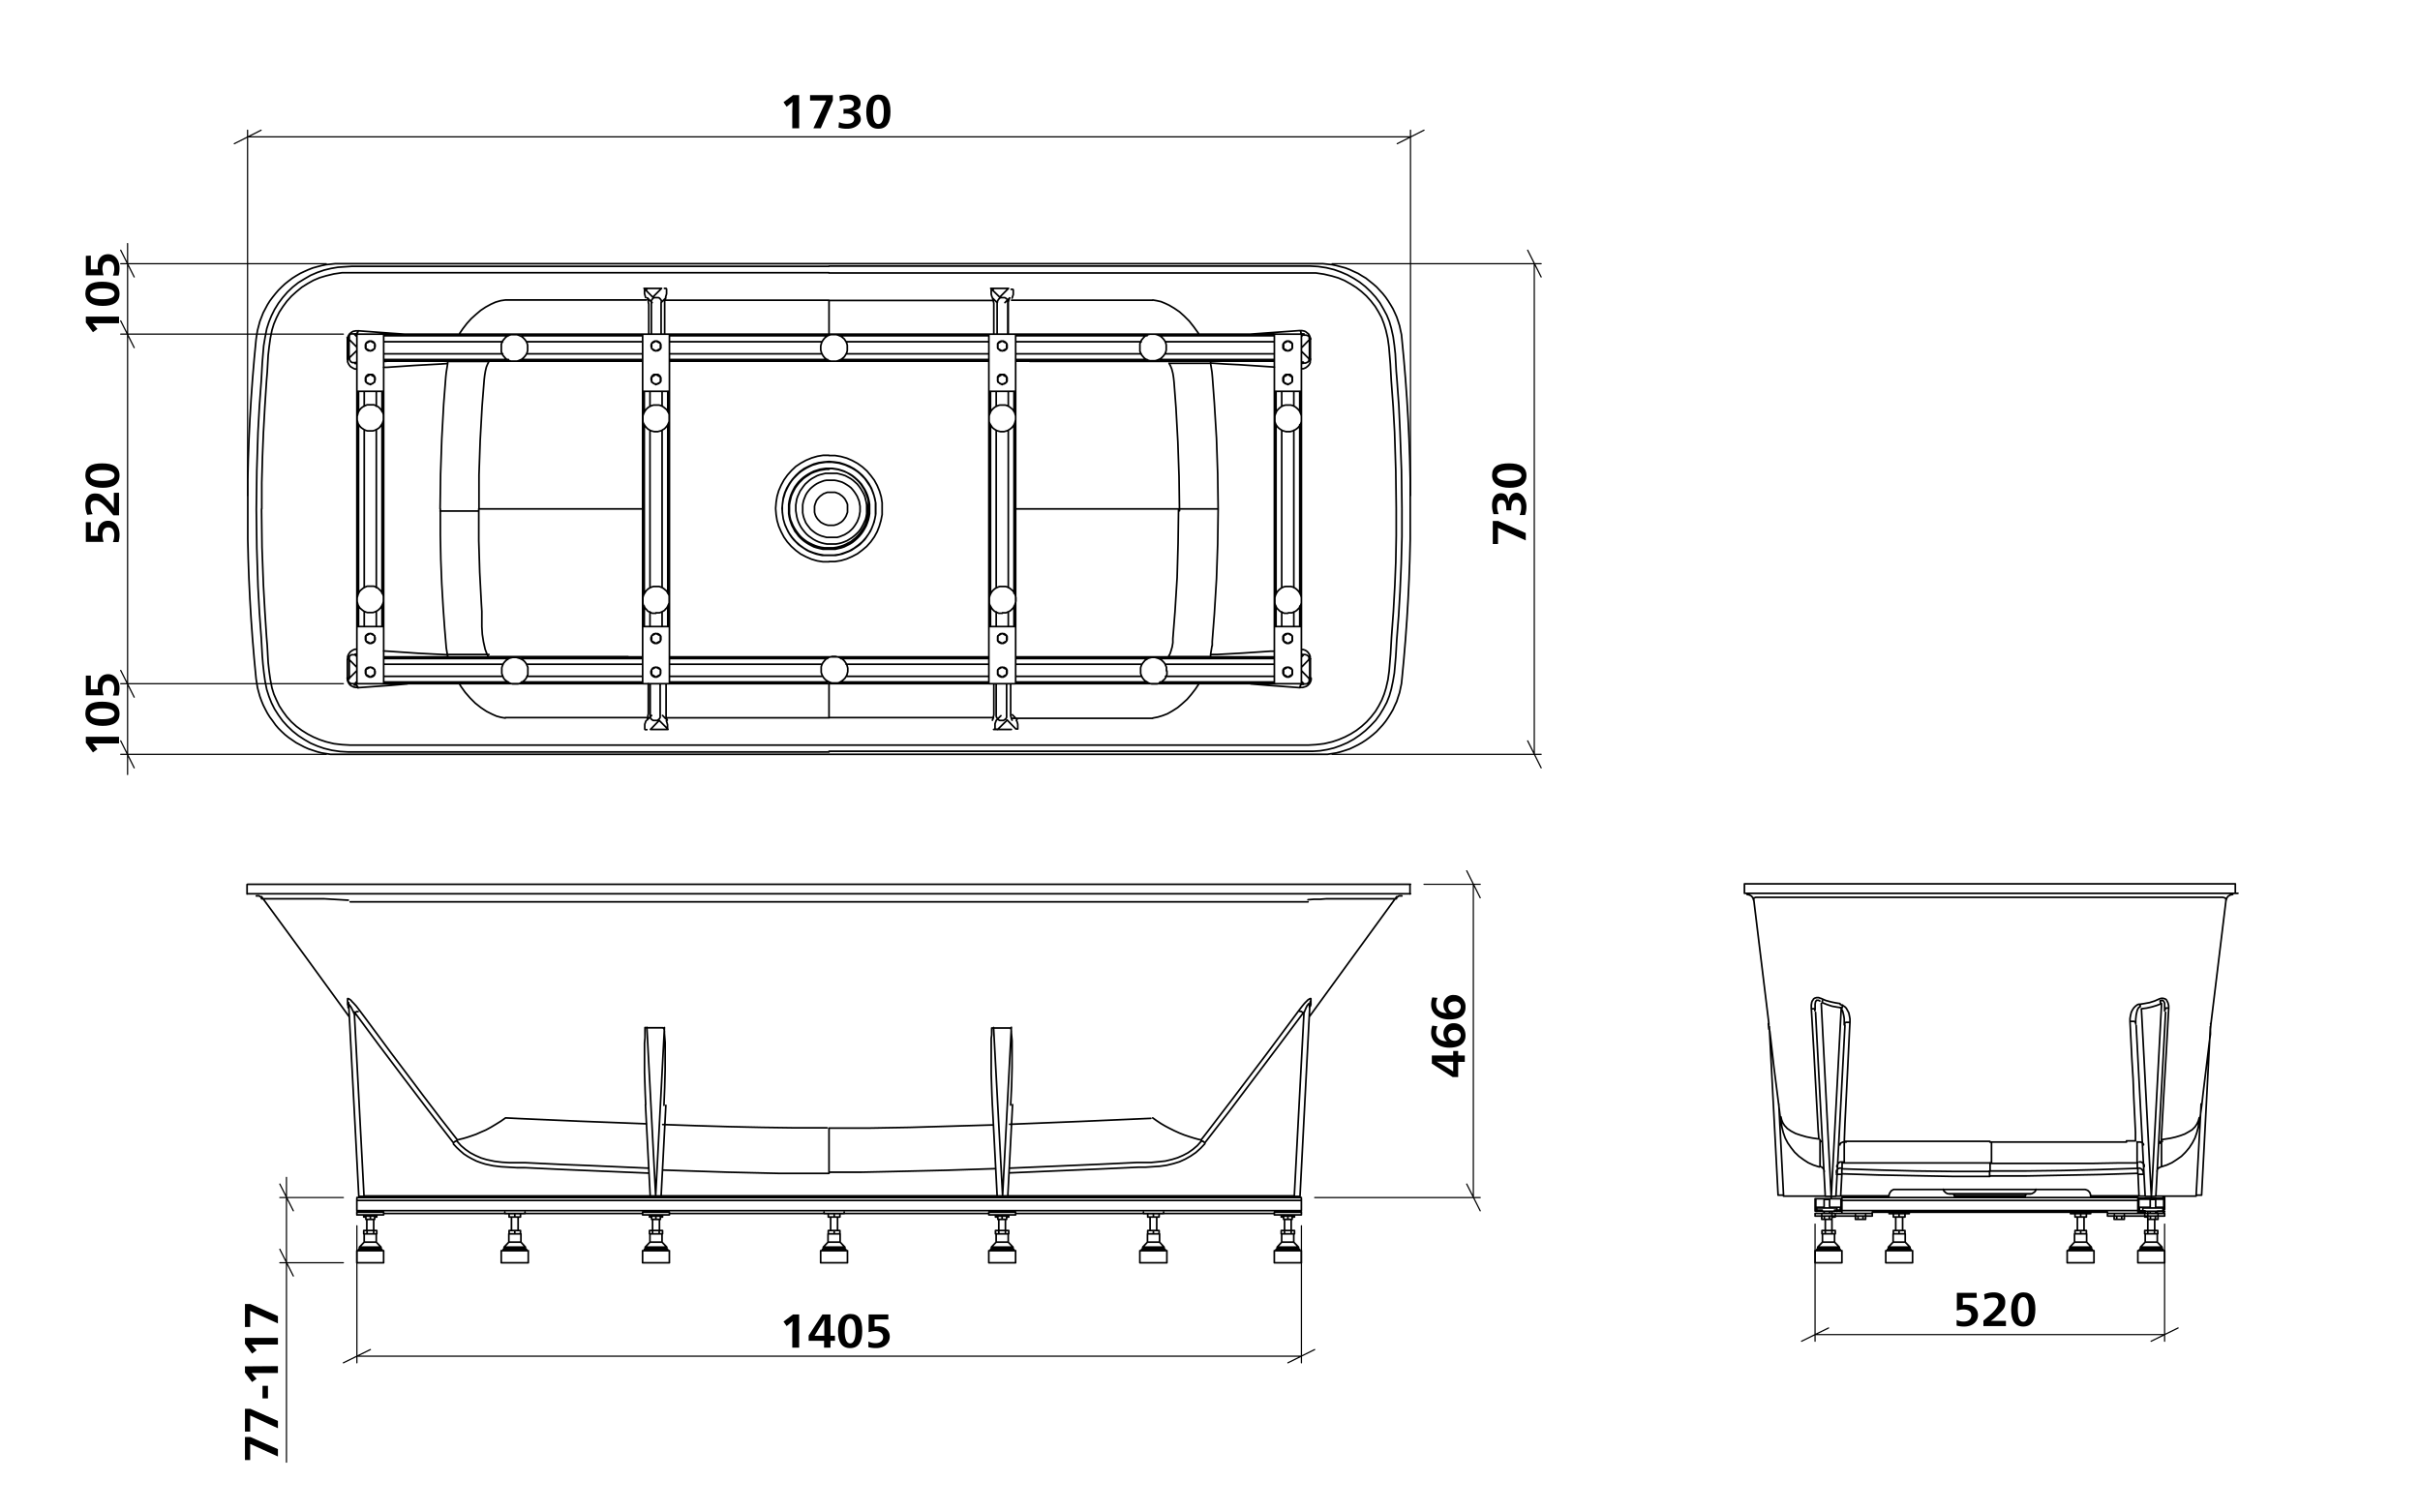 <svg viewBox="0 0 1020.5 637.8" xmlns="http://www.w3.org/2000/svg"><path d="m631.8 219.7 11.6 5.1v3.1l-11.7-5.3v6.8h-2.2v-9.7z"/><path d="m637.3 215.2h-2.1v-.6c0-2.4-.6-3.7-2-3.7s-1.9 1-1.9 2.6a8.8 8.8 0 0 0 .7 3.3h-2.2a11.6 11.6 0 0 1 -.6-3.8c0-3.1 1.4-5 3.7-5s2.9 1.3 3.2 3.3h.1c.2-2.1 1.5-3.5 3.4-3.5s4.1 2.4 4.1 5.8a11.3 11.3 0 0 1 -.6 3.6h-2.3a8.6 8.6 0 0 0 .7-3.4c0-1.7-.6-3-2.1-3s-2.1 1.3-2.1 3.7z"/><path d="m636.4 195.4c4.5 0 7.3 1.5 7.3 5.1s-2.7 5.2-7.1 5.2-7.4-1.7-7.4-5.3 2.4-5 7.2-5zm-.1 7.4c3.5 0 5.3-.8 5.3-2.3s-1.8-2.3-5.1-2.3-5.2.9-5.2 2.3 1.7 2.3 5 2.3z"/><path d="m50.2 133.5v2.8h-11.2a14.7 14.7 0 0 1 1.5 1.7l.6.7-1.9 1.4-3-4.1v-2.5z"/><path d="m43.1 118.8c4.6 0 7.3 1.5 7.3 5.1s-2.7 5.1-7.1 5.1-7.3-1.7-7.3-5.2 2.4-5 7.1-5zm0 7.4c3.5 0 5.2-.8 5.2-2.3s-1.7-2.3-5.1-2.3-5.2.8-5.2 2.3 1.7 2.3 5.1 2.3z"/><path d="m38.3 107.8v5.8h3.1a4.4 4.4 0 0 1 -.2-1.6c0-2.9 1.7-4.8 4.4-4.8s4.8 2.2 4.8 5.8a12.2 12.2 0 0 1 -.4 3.2h-2.4a7.2 7.2 0 0 0 .6-2.9c0-1.9-.8-3.2-2.5-3.2s-2.5 1.2-2.5 3.3a8.6 8.6 0 0 0 .5 2.7h-7.5v-8.2z"/><path d="m38.3 220.2v5.8h3.1a4.1 4.1 0 0 1 -.2-1.5c0-2.9 1.7-4.9 4.4-4.9s4.8 2.2 4.8 5.8a12.2 12.2 0 0 1 -.4 3.2h-2.4a8 8 0 0 0 .6-3c0-1.9-.8-3.2-2.5-3.2s-2.5 1.2-2.5 3.3a9.7 9.7 0 0 0 .5 2.8h-7.5v-8.3z"/><path d="m36.8 217.1a11.2 11.2 0 0 1 -.8-4.2c0-2.6 1.3-4.8 4-4.8s3.3.8 5.8 3.4a25.3 25.3 0 0 1 2.2 2.8v-6.5h2.2v9.5h-2.4c-3.6-4.4-5.5-6.2-7.5-6.2s-2.1 1.1-2.1 2.5a6.8 6.8 0 0 0 .9 3.2z"/><path d="m43.1 195.4c4.6 0 7.3 1.5 7.3 5.1s-2.7 5.2-7.1 5.2-7.3-1.7-7.3-5.3 2.4-5 7.1-5zm0 7.4c3.5 0 5.2-.8 5.2-2.3s-1.7-2.3-5.1-2.3-5.2.9-5.2 2.3 1.7 2.3 5.1 2.3z"/><path d="m50.2 310.7v2.8h-11.2a9.2 9.2 0 0 1 1.5 1.7l.6.7-1.9 1.4-3-4.1v-2.5z"/><path d="m43.1 295.9c4.6 0 7.3 1.5 7.3 5.1s-2.7 5.1-7.1 5.1-7.3-1.6-7.3-5.2 2.4-5 7.1-5zm0 7.4c3.5 0 5.2-.8 5.2-2.3s-1.7-2.3-5.1-2.3-5.2.8-5.2 2.3 1.7 2.3 5.1 2.3z"/><path d="m38.3 284.9v5.8h3.1a3.9 3.9 0 0 1 -.2-1.5c0-2.9 1.7-4.9 4.4-4.9s4.8 2.3 4.8 5.8a12.2 12.2 0 0 1 -.4 3.2h-2.4a8 8 0 0 0 .6-3c0-1.9-.8-3.2-2.5-3.2s-2.5 1.2-2.5 3.3a9.2 9.2 0 0 0 .5 2.8h-7.5v-8.3z"/><path d="m337 54.1h-2.9v-7.3c0-1.2.1-3.1.1-3.8l-1.7 1.4-.8.6-1.3-1.9 4-3h2.6z"/><path d="m351.2 42.4-5.1 11.7h-3.1l5.4-11.7h-6.8v-2.3h9.6z"/><path d="m355.7 48v-2.1h.7c2.4 0 3.7-.6 3.7-2s-1.1-1.9-2.7-1.9a7.1 7.1 0 0 0 -3.2.7l-.2-2.2a12.6 12.6 0 0 1 3.8-.6c3.2 0 5.1 1.4 5.1 3.6s-1.4 3-3.4 3.3c2.1.3 3.5 1.6 3.5 3.5s-2.3 4-5.7 4a11.8 11.8 0 0 1 -3.7-.5l.2-2.3a8.5 8.5 0 0 0 3.3.7c1.8 0 3.1-.6 3.1-2.1s-1.4-2.2-3.8-2.2z"/><path d="m375.5 47.1c0 4.5-1.5 7.2-5.1 7.2s-5.1-2.7-5.1-7.1 1.7-7.3 5.2-7.3 5 2.4 5 7.2zm-7.4-.1c0 3.5.8 5.3 2.3 5.3s2.3-1.8 2.3-5.2-.8-5.1-2.3-5.1-2.3 1.7-2.3 5z"/><path d="m612.8 445.1v-1.9h2.1v1.9h2.8v2.7h-2.8v6.4h-2.3l-8.8-5.7v-3.4zm-2.4 2.6h-4.6l3.5 1.9 3.5 2.2v-4.1z"/><path d="m606.2 432.8a5.7 5.7 0 0 0 -.6 2.5c0 2.4 1.7 3.8 4.6 3.8a4.2 4.2 0 0 1 -1.5-3.2 4.2 4.2 0 0 1 4.5-4.4c2.7 0 4.8 2 4.8 5.2s-2.4 5.1-6.8 5.1-7.7-2.4-7.7-6.3a9 9 0 0 1 .5-3zm7.1 6.1a2.5 2.5 0 0 0 2.7-2.3c0-1.6-1.2-2.3-2.6-2.3s-2.7.6-2.7 2.1a2.6 2.6 0 0 0 2.6 2.5z"/><path d="m606.2 420.8a6.2 6.2 0 0 0 -.6 2.6c0 2.4 1.7 3.8 4.6 3.8a4.3 4.3 0 0 1 -1.5-3.3 4.1 4.1 0 0 1 4.5-4.3 4.8 4.8 0 0 1 4.8 5.1c0 3.5-2.4 5.2-6.8 5.2s-7.7-2.4-7.7-6.3a9 9 0 0 1 .5-3zm7.1 6.2a2.5 2.5 0 0 0 2.7-2.4 2.3 2.3 0 0 0 -2.6-2.3c-1.5 0-2.7.6-2.7 2.2a2.6 2.6 0 0 0 2.6 2.5z"/><path d="m337 568.3h-2.9v-7.3c0-1.2.1-3.1.1-3.8l-1.7 1.4-.8.6-1.3-1.9 4-3h2.6z"/><path d="m350.2 563.3h1.9v2.1h-1.9v2.9h-2.7v-2.9h-6.5v-2.2l5.8-8.9h3.4zm-2.6-2.4v-4.5a34 34 0 0 1 -2 3.4l-2.1 3.5h4.1z"/><path d="m363.6 561.3c0 4.5-1.5 7.2-5.1 7.2s-5.1-2.7-5.1-7.1 1.6-7.3 5.2-7.3 5 2.4 5 7.2zm-7.4-.1c0 3.5.8 5.3 2.3 5.3s2.3-1.8 2.3-5.2-.8-5.2-2.3-5.2-2.3 1.7-2.3 5.1z"/><path d="m374.6 556.4h-5.8v3.1l1.5-.2c2.9 0 4.9 1.7 4.9 4.4s-2.2 4.8-5.8 4.8a12.2 12.2 0 0 1 -3.2-.4v-2.4a6.6 6.6 0 0 0 3 .7c1.9 0 3.2-.9 3.2-2.5s-1.2-2.6-3.3-2.6a9.7 9.7 0 0 0 -2.8.5v-7.5h8.3z"/><path d="m105.6 606 11.6 5.1v3.1l-11.7-5.3v6.8h-2.2v-9.7z"/><path d="m105.6 594.1 11.6 5.1v3.1l-11.7-5.4v6.8h-2.2v-9.6z"/><path d="m110.7 589.7v-5.3h2.3v5.3z"/><path d="m117.2 576.1v2.9h-11.1l1.5 1.7.6.7-1.9 1.4-3-4v-2.6z"/><path d="m117.2 564.2v2.8h-11.1l1.5 1.7.6.7-1.9 1.4-3-4.1v-2.5z"/><path d="m105.6 549.9 11.6 5.1v3.1l-11.7-5.3v6.8h-2.2v-9.7z"/><path d="m833.6 547.3h-5.9v3.1a3.6 3.6 0 0 1 1.5-.2c2.9 0 4.9 1.7 4.9 4.4s-2.3 4.8-5.8 4.8a11.7 11.7 0 0 1 -3.2-.4v-2.4a6.3 6.3 0 0 0 3 .7c1.9 0 3.2-.9 3.2-2.6s-1.2-2.5-3.4-2.5a8.6 8.6 0 0 0 -2.7.5v-7.5h8.3z"/><path d="m836.7 545.8a10.5 10.5 0 0 1 4.2-.8c2.5 0 4.7 1.3 4.7 4s-.8 3.3-3.4 5.8a18.7 18.7 0 0 1 -2.7 2.2h6.4v2.2h-9.5v-2.3c4.5-3.7 6.3-5.6 6.3-7.6s-1.1-2.1-2.5-2.1a6.8 6.8 0 0 0 -3.2.9z"/><path d="m858.3 552.1c0 4.6-1.5 7.3-5.1 7.3s-5.1-2.7-5.1-7.1 1.7-7.3 5.2-7.3 5 2.4 5 7.1zm-7.4 0c0 3.5.8 5.3 2.3 5.3s2.3-1.8 2.3-5.2-.8-5.2-2.3-5.2-2.3 1.7-2.3 5.1z"/><g fill="none" stroke="#000" stroke-linecap="round" stroke-linejoin="round"><path d="m589.2 60.6 11.3-5.7m-490.4 0-11.3 5.7m5.6-2.9h490.4m0 151.3v-154.1m-490.4 154.1v-154.1" stroke-width=".51"/><path d="m771.1 560-11.4 5.6m147.4 0 11.4-5.6m-5.7 2.8h-147.4m0-46.6v49.4m147.4-49.4v49.4m-756.6 3.5-11.4 5.6m398.3 0 11.3-5.6m-5.6 2.8h-398.3m0-55v57.8m398.3-57.8v57.8" stroke-width=".51"/><path d="m123.7 538.1-5.7-11.3m0-27.5 5.7 11.3m-2.9 21.9v84.1m0-111.6v27.5m0-27.5v-8.5m24 36h-26.8m26.8-27.5h-26.8m500.5-5.7 5.7 11.3m0-132-5.7-11.4m2.8 5.7v132.1m-66.9 0h69.8m-23.7-132.1h23.7m-567.6-49.1-5.7-11.4m0-29.7 5.7 11.3m-2.8 24.1v8.5m0-38.3v29.8m0-29.8v-8.5m83.8 38.3h-86.7m93.9-29.8h-93.9m0-5.6 5.7 11.3m0-147.4-5.7-11.3m2.9 5.6v147.4m91 0h-93.9m93.9-147.4h-93.9m5.7 5.7-5.7-11.3m0-29.8 5.7 11.3m-2.8 24.1v8.5m0-38.2v29.7m0-29.7v-8.5m91 38.2h-93.9m86.7-29.7h-86.7m593.3 201.2 5.7 11.4m0-207-5.7-11.3m2.8 5.7v206.9m-85.3 0h88.2m-88.2-206.9h88.2" stroke-width=".51"/><path d="m548.8 275.8h.1l.3.2h.4m-399.1-.3h-.1l-.3.2h-.4m0-122.9h.8m399.1-.3h-.8m-402.2 125.1v-.9l.2-.6.2-.4.4-.6.4-.5.9-.6.9-.4h.8m11.3.7 3.1.2 5.9.4 5.9.4 6 .3 6.1.3m-16.9 12.3-6.9.6-13.9 1m37.7-136.7-2.8.2-10.9.6-5.9.4-5.9.4h-1.5m-11.3.7h-.8l-.8-.4-.5-.3-.5-.3-.4-.5-.4-.6-.4-.9v-1m4.5-12.1 2.7.2 10.8.8 7.3.5m376.3 149-2.7-.2-10.8-.8-7.3-.6m-16.9-12.4h2.7l10.9-.6 6-.4 5.9-.4h1.4m11.4-.7h.7l.9.3.5.3.5.4.4.5.4.6.3.8v1.1m-25.1-137 6.9-.5 13.9-1m4.5 12.1-.2.9v.5l-.2.5-.4.6-.5.5-.8.6-1 .4h-.7m-11.4-.7-3-.2-5.9-.4-6-.4-6-.3-6-.4m-321.8-.9v.9m321.7 122.9v1m0-124.7v.9m-82.2 61.4h69.1m-226.4 0h-69.1m147.7-73.7v-14.2m143.4 25.7h-58.7m-169.4-.1h-58.7m228.1 124.7h58.7m-286.8-.1h58.7m84.7 11.3v14.3m-160.8-26.5v1m297.3-150.5 1.7.3 1.8.4 1.7.7 1.7.8 2.2 1.3 2.2 1.5 2 1.8 2.1 2.1 1.9 2.4 1.8 2.5.4.6m0 147.4-.3.5-1.2 1.8-1.7 2.2-1.8 2.1-2 1.8-2 1.7-2.2 1.4-2.1 1.2-2.1.8-2 .6-2.1.4m-292.4-161.9.2-.4 1.3-1.9 1.7-2.2 1.8-2 2-1.8 2-1.7 2.1-1.4 2.2-1.2 2-.9 2.1-.6 2-.3m0 176.3-1.8-.3-1.9-.5-1.8-.8-2.4-1.2-2.4-1.6-2.4-1.9-2.1-2.1-2.1-2.4-1.8-2.5-.7-1.2m355.1-135.1h.8m-13.2-.9h1m12.5-11.5h-1.5m-397.9 5.6-3.6-3.6m.1 8.4 3.5-3.4m398.3 135 3.5 3.6m-.1-8.5-3.4 3.5m.8-128.2-.8-.8m0-10.5 1.1-1.1m-399.1.1h-1.4m0 0 1.1 1.1m0 10.5-.8.8m12.1-.9h1.1m-13.2.9h.8m0 122.9h-.8m13.2.9h-1.1m387-129 3.4 3.4m.1-8.4-3.5 3.6m0 130.4.8-.8m-12.2.8h-1m13.2-.9h-.8m-.4 12.2h1.5m0 0-1.1-1.1m-399.1-11.2.8.8m0 4.5-3.5-3.5m-.1 8.5 3.6-3.6m-1.1 5.6h1.4m-.3-1-1.1 1.1m339.7-136.9h48.3m-109.1 0h55.4m-129.2 0h62.5m-134.7 0h66.7m-129.1 0h51.1m-109.2 0h52.6m0-10h-52.6m109.2 0h-51.1m129.1 0h-66.7m134.7 0h-62.5m129.2 0h-55.4m109.1 0h-48.3m0 146h48.3m-109.1 0h55.4m-129.2 0h62.5m-134.7 0h66.7m-129.1 0h51.1m-109.2 0h52.6m0-9.9h-52.6m109.2 0h-51.1m129.1 0h-66.7m134.7 0h-62.5m129.2 0h-55.4m109.1 0h-48.3m-71.4-22.1v8.6m0-85.1v71.1m0-85.2v8.6m9.9 0v-8.6m0 85.2v-71.1m0 85.1v-8.6m110.5 0v8.6m0-85.1v71.1m0-85.2v8.6m10 0v-8.6m0 85.2v-71.1m0 85.1v-8.6m-396.9 0v8.6m0-85.1v71.1m0-85.2v8.6m9.9 0v-8.6m0 85.2v-71.1m0 85.1v-8.6m110.6 0v8.6m0-85.1v71.1m0-85.2v8.6m9.9 0v-8.6m0 85.2v-71.1m0 85.1v-8.6m-138.3-144.4h412.7m-412.7 0h-2l-1.9.2-1.9.2-1.9.4-1.9.5-1.8.5-1.8.7-1.8.8-1.7.8-1.7 1-1.6 1-1.6 1.2-1.5 1.2-1.4 1.3-1.4 1.4-1.2 1.4-1.2 1.5-1.2 1.6-1 1.6-.9 1.7-.9 1.7-.7 1.8-.7 1.8-.5 1.9-.5 1.9-.3 1.8-.3 2m0 143.1-.8-8.4-.7-8.4-.6-8.4-.5-8.4-.4-8.4-.3-8.5-.2-8.4v-25.3l.2-8.4.3-8.5.4-8.4.5-8.4.6-8.4.7-8.4.8-8.4m35.3 175h-3.9l-1.9-.3-1.9-.3-1.9-.5-1.8-.6-1.8-.6-1.8-.8-1.7-.9-1.7-.9-1.6-1.1-1.6-1.1-1.5-1.2-1.4-1.3-1.4-1.4-1.2-1.4-1.2-1.7-1.2-1.6-1-1.6-.9-1.7-.9-1.8-.7-1.7-.7-1.9-.5-1.8-.5-1.9-.3-1.9-.3-1.9m35.3 31.9h412.7m0 0h3.8l1.9-.3 1.9-.3 1.9-.5 1.9-.6 1.8-.6 1.7-.8 1.8-.9 1.6-.9 1.7-1.1 1.5-1.1 1.5-1.2 1.5-1.3 1.3-1.4 1.3-1.4 1.2-1.5 1.1-1.6 1-1.6 1-1.7.8-1.8.8-1.7.6-1.9.6-1.8.4-1.9.4-1.9.2-1.9m0 0 .8-8.4.7-8.4.6-8.4.5-8.4.4-8.4.3-8.5.2-8.4v-25.5l-.2-8.4-.3-8.5-.4-8.4-.5-8.4-.6-8.4-.7-8.4-.8-8.4m-35.2-31.9h1.9l1.9.2 1.9.2 1.9.4 1.9.5 1.9.5 1.8.7 1.7.8 1.8.8 1.6 1 1.7 1 1.5 1.2 1.5 1.2 1.5 1.3 1.3 1.4 1.3 1.4 1.2 1.5 1.1 1.6 1 1.6 1 1.7.8 1.7.8 1.8.6 1.8.6 1.9.4 1.9.4 1.8.2 2m0 71.5v11.6l-.3 11.6-.5 11.6-.6 10.3-.8 10.3-.2 3.5-.2 3.4-.3 3.5-.3 3.4-.6 3.5-.7 3.3-.8 2.8-1.1 2.8-1.4 2.6-1.5 2.5-1.8 2.5-2.1 2.2-2.2 2.1-2.4 1.9-2.5 1.7-2.7 1.5-2.8 1.2-2.8 1-2.9.7-3 .5-2.9.2h-204.2m-241.5-102.2.2-16.2.5-16.2.6-10.9.8-10.9.2-3.6.2-3.7.3-3.7.3-3.6.6-3.6.7-3.6.9-2.8 1.1-2.7 1.3-2.6 1.6-2.6 1.8-2.4 2-2.3 2.2-2.1 2.4-1.9 2.6-1.6 2.6-1.5 2.8-1.2 2.9-1 2.9-.7 2.9-.5 3-.2 3-.2h201.1m0 204.8h-202.8l-3.4-.2-3.4-.5-3.3-.8-2.9-1-2.8-1.2-2.6-1.5-2.6-1.7-2.4-1.9-2.2-2.1-2-2.2-1.8-2.5-1.6-2.5-1.3-2.6-1.1-2.8-.9-2.8-.7-3.5-.5-3.6-.4-3.6-.3-3.7-.2-3.6-.2-3.6-.8-11-.6-10.9-.5-16.2-.2-16.3m241.5-102.6h202.9l3.4.2 3.4.5 3.3.8 2.8 1 2.8 1.2 2.7 1.5 2.5 1.6 2.4 1.9 2.2 2.1 2.1 2.3 1.8 2.4 1.5 2.6 1.4 2.6 1.1 2.7.8 2.8.8 3.6.5 3.6.4 3.6.2 3.6.2 3.7.3 3.6.8 11 .5 10.9.6 16.2.2 16.2m-444.8 71.5h.5m405.4-143h.5m-405.9-.5h-.5m406.4 143.5h-.5m-405.7-8.6h.4m405.2-126h.5m-405.7 0h-.4m406.1 126.5h-.5m-4 12v-.3l.2-.3v-.2l.2-.2.3-.2h.8m-400.3-147.8h.8l.2-.2.2-.2.2-.2.2-.3v-.3m0 150.5v-.3l-.2-.3-.2-.2-.2-.2-.2-.2h-.8m400.5-148.1h-.8l-.3-.2-.2-.2v-.4l-.2-.3v-.3m-438.1 75.2.2 16.2.6 16.2.6 10.7.7 10.8.3 3.6.2 3.7.2 3.6.4 3.6.5 3.5.7 3.6.8 2.6 1.1 2.5 1.2 2.5 1.5 2.3 1.7 2.3 1.9 2.1 2.1 1.9 2.3 1.7 2.4 1.5 2.5 1.3 2.6 1.1 2.7.9 3.3.8 3.4.4 3.5.2m0 0h201.9m-198.5-24.3h-1l-1-.2-.5-.3-.5-.2-.5-.4-.4-.5-.4-.7-.3-.8v-.8m0 0v-6.3m0 0v-1.8m0-126.3v-1.8m0 0v-6.3m0 0v-.8l.3-.9.4-.7.3-.4.4-.3.5-.4.6-.3 1.1-.2h1m198.5-24.5h-201.9m0 0h-3.5l-3.4.5-3.3.8-2.7.8-2.6 1.1-2.5 1.4-2.4 1.5-2.3 1.9-2.1 1.9-1.9 2.1-1.7 2.3-1.5 2.3-1.2 2.4-1.1 2.6-.8 2.6-.7 3.5-.5 3.6-.4 3.5-.2 3.6-.2 3.6-.3 3.6-.7 10.9-.6 10.8-.4 10-.3 11.2v11.1m442.5 71.3v.8l-.3.9-.4.7-.4.4-.3.3-.6.4-.6.2-1 .3h-1m-198.7 24.3h202m0 0 3.4-.2 3.4-.4 3.4-.8 2.7-.9 2.6-1.1 2.5-1.3 2.4-1.5 2.2-1.7 2.1-1.9 1.9-2.1 1.8-2.3 1.4-2.3 1.3-2.5 1-2.5.8-2.6.8-3.5.5-3.6.3-3.6.3-3.6.2-3.6.2-3.5.8-10.9.6-10.8.4-10 .2-11.2v-11.2m-36.2 63.2v1.8m0 0v6.3m-4.6-146.5h1l1 .2.5.2.4.3.5.4.5.4.4.8.3.8v.8m0 0v6.3m0 0v1.8m36.2 63.1-.2-16.1-.5-16.2-.6-10.8-.8-10.8-.2-3.6-.2-3.6-.3-3.6-.3-3.6-.5-3.6-.8-3.5-.8-2.6-1-2.6-1.3-2.4-1.4-2.3-1.8-2.3-1.9-2.1-2.1-1.9-2.2-1.7-2.4-1.5-2.5-1.4-2.6-1.1-2.7-.8-3.4-.8-3.4-.5h-3.4m0 0h-202m161.6 157.2-.6 3.7m3.2-61.4-.2 14.8-.5 14.7-.9 14.8-.9 11.6v1.8m-323-115.3.6-3.8m-3.2 61.4.2-14.7.5-14.8.8-14.7.9-11.6.2-1.8m322.3-3.8.6 3.8m-13.7 57.6h16.3m-2.6-57.6.2 2.2.8 10.8.9 14.8.5 14.9.2 14.9m-307.5-62.2h-17.4m304.2 124.5h17.5m-321.7 0-.6-3.7m13.7-57.7h-16.3m2.6 57.7-.7-8.4-.6-8.4-.6-10.2-.4-10.2-.2-10.2v-11.2m324.9-61.4h-17.6m4.4 62.2-.2-14.5-.5-14.6-.8-14.5-.8-10.6-.2-1.9-.3-1.9-.5-1.9-.5-1.2-.6-1.1m-291.1 61.4v13.4l.4 13.3.7 13.3.2 3.2v6.5l.2 3.2.5 3.2.7 3.1.6 1.6.7 1.5m286.8 0 .7-1.2.4-1.2.5-1.7.3-1.8v-1.7l.9-11.4.9-14.4.4-14.4.2-14.5m-290.8-62.2-.6 1.2-.5 1.2-.4 1.7-.3 1.8-.2 1.7-.9 11.4-.8 14.4-.5 14.4v14.4m147.7-87.9h69.3m-69.3 176h-69.4m0-176.1h69.3m69.3 176h-69.3m-160.8-26.6h17.4m220.4-149.4h59.5m0 176.3h-59.5m-213.5-176.4h59.5m0 176.1h-59.5m136.5-65.7h-2.5l-2.5-.4-2.4-.7-2.3-1-2.3-1.2-2-1.5-1.9-1.7-1.7-1.9-1.4-2-1.2-2.3-1-2.3-.7-2.4-.4-2.5-.2-2.5m22.5-22.4h2.6l2.4.4 2.5.7 2.3 1 2.2 1.2 2.1 1.5 1.9 1.7 1.6 1.9 1.5 2 1.2 2.2 1 2.4.7 2.4.4 2.5v2.4m0 0v2.6l-.5 2.5-.7 2.4-.9 2.3-1.2 2.2-1.5 2.1-1.7 1.9-1.9 1.6-2 1.5-2.3 1.2-2.3 1-2.4.7-2.5.4h-2.5m-22.5-22.5.2-2.5.4-2.5.7-2.4 1-2.3 1.2-2.2 1.5-2.1 1.7-1.9 1.8-1.7 2.1-1.4 2.2-1.2 2.4-1 2.4-.7 2.4-.4h2.5m-19.8 22.4.2 2.2.3 2.2.6 2.1.9 2.1 1 1.9 1.3 1.8 1.5 1.7 1.7 1.5 1.8 1.3 1.9 1.1 2.1.8 2.1.6 2.2.4h2.2m0 0h2.2l2.2-.3 2.1-.7 2.1-.8 1.9-1.1 1.8-1.3 1.7-1.4 1.5-1.7 1.3-1.8 1.1-2 .8-2 .6-2.1.4-2.2v-2.3m0 0v-2.2l-.4-2.1-.6-2.1-.8-2.1-1.1-2-1.3-1.8-1.4-1.6-1.7-1.5-1.8-1.3-2-1.1-2-.8-2.2-.7-2.2-.3-2.2-.2m0 0-2.2.2-2.1.3-2.2.6-2 .9-2 1-1.8 1.3-1.6 1.5-1.5 1.7-1.3 1.8-1.1 1.9-.9 2.1-.6 2.1-.3 2.2-.2 2.2m19.8 19.8h-2.8l-1.4-.3-1.3-.3-1.4-.5-1.3-.5-1.2-.6-1.2-.8-1.2-.8-1.1-.8-1-1-1-1-.9-1.1-.8-1.2-.7-1.2-.6-1.3-.6-1.3-.4-1.3-.4-1.4-.2-1.4-.2-1.4v-2.8l.2-1.4.2-1.4.4-1.3.4-1.4.6-1.3.6-1.2.7-1.2.8-1.2.9-1.1 1-1 1-1 1.1-.9 1.2-.8 1.2-.7 1.2-.6 1.3-.6 1.4-.4 1.3-.4 1.4-.2 1.4-.2h2.8l1.4.2 1.4.2 1.4.4 1.3.4 1.3.6 1.3.6 1.2.7 1.2.8 1.1.9 1 1 1 1 .8 1.1.8 1.2.8 1.2.6 1.2.5 1.3.5 1.4.3 1.3.3 1.4v5.6l-.3 1.4-.3 1.4-.5 1.3-.5 1.3-.6 1.3-.8 1.2-.8 1.2-.8 1.1-1 1-1 1-1.1.8-1.2.8-1.2.8-1.3.6-1.3.5-1.3.5-1.4.3-1.4.3zm0-2.6h2.7l1.2-.3 1.3-.3 1.2-.4 1.2-.6 1.2-.6 1.1-.7 1-.8 1-.9.9-.9.9-1.1.7-1 .7-1.2.6-1.1.5-1.3.4-1.2.3-1.3.2-1.3v-3.9l-.2-1.3-.3-1.3-.4-1.3-.5-1.2-.6-1.2-.7-1.1-.7-1.1-.9-1-.9-.9-1-.9-1-.8-1.1-.7-1.2-.6-1.2-.6-1.2-.4-1.3-.4-1.2-.2-1.4-.2h-2.6l-1.3.2-1.3.2-1.2.4-1.3.4-1.2.6-1.1.6-1.1.7-1.1.8-1 .9-.9.9-.8 1-.8 1.1-.6 1.1-.6 1.2-.5 1.2-.4 1.3-.3 1.3-.2 1.3v3.9l.2 1.3.3 1.3.4 1.2.5 1.3.6 1.1.6 1.2.8 1 .8 1.1.9.9 1 .9 1.1.8 1.1.7 1.1.6 1.2.6 1.3.4 1.2.3 1.3.3zm0-34h1.3l1.3.2 1.3.2 1.3.4 1.2.4 1.2.5 1.1.7 1.1.7 1 .8 1 .9.9.9.8 1 .7 1.1.7 1.1.5 1.2.5 1.2.4 1.2.3 1.3v5.2l-.3 1.3-.3 1.3-.4 1.2-.5 1.2-.6 1.1-.7 1.1-.8 1.1-.9 1-.9.9-1 .8-1 .8-1.2.6-1.1.6-1.2.5-1.3.4-1.2.3-1.3.2h-3.9l-1.3-.2-1.3-.3-1.2-.4-1.2-.5-1.2-.6-1.1-.6-1.1-.8-1-.8-.9-.9-.8-1-.8-1.1-.7-1.1-.6-1.1-.5-1.2-.5-1.2-.3-1.3-.2-1.3v-3.6l.2-1.3.3-1.3.3-1.2.5-1.2.6-1.2.6-1.1.8-1.1.8-1 .9-.9.9-.9 1.1-.8 1.1-.7 1.1-.7 1.2-.5 1.2-.4 1.3-.4 1.2-.2 1.3-.2h1.3m69.4 109.7h7.5m125.8-21.3v-8.5m-280-152.3-.2-.6-.3-1.1v-1.5l.2-.2v-.1h.8m146.1 180.7-.4 1m.4-1v-.5l.2-.7v-13.2m-269.7-147.5h-1.4l-.3.2-.4.4v1.3m.1 8.4v.5l.2.5.2.2.2.3.6.3h1.4m-2.8-10.3v8.4m125.6 156.7h-.7l-.2-.2v-2.1l.5-1.4m8.6 0 .2.5.3 1.1v2h-.8m145.5-19.3v13.6l.2.6v.2m.4 1-.4-1m123.3-14.3h1.3l.3-.2.3-.2.3-.3.2-.2v-1m-.1-8.5v-1l-.3-.3-.2-.2-.5-.3-.7-.2h-.7m0-122.9h.9l.5-.2.5-.2.2-.3.3-.2v-1m.1-8.4v-.7l-.2-.3h-.1l-.2-.3h-.3l-.5-.2h-1m-269.6-19.7h.7l.2.3v2l-.4 1.4m137.7 0-.2-.5-.2-.8v-1.8l.2-.2h.7m7.5 0h.7l.2.2v2l-.5 1.5m-153.2 15.2v-12.6l-.2-.9v-.8m1.6 1-2-2m0 0 .4 1m-126.5 159.8v.9l.2.3.2.2.3.2.5.3h1.1m124.2-.1v12.8l-.2.9v.8m-.4 1 .4-1m-.4 1 2-2m4.6 0 2 2m-.5-1 .5 1m-.5-1v-14.4m.8 19.3h-7.4m7.4-.1-3.7-3.7m0 0-3.7 3.8m146.2-.1h-.7l-.2-.3v-2l.5-1.4m4.3.2-3.8 3.7m-.5-3.9 2-2m6.5 2 .3.5.3 1.1v2h-.8m-1.5-6 2 2m-.5 4-3.7-3.8m127.5-152.3v-8.4m-278 158.8v-13.4m0 13.4v.8l.2.4.3.4.3.2.4.3h.9m0 0h.9l.4-.3.3-.2.3-.4.2-.4v-.8m0-13.4v13.4m141.7-13.4v13.4m0 0v.4l.2.4.2.4.3.4.3.2.4.3h.9m0 0h.8l.4-.3.4-.2.3-.4.2-.4v-.8m0 0v-13.4m.7-147.4v-13.5l.2-.6v-.2m.4-1-.4 1m.4-1-2 2m-2.2-2.3 3.7-3.7m-7.5 0h7.5m-7.5 0 3.8 3.7m-146.3 0 3.7-3.7m0 0h-7.4m0 0 3.7 3.7m149.7 2.3v13.3m0-13.3v-.9l-.2-.3-.3-.4-.4-.3-.4-.2h-.8m0 0h-.9l-.4.2-.3.3-.3.4-.2.3-.2.5v.4m-141.7 0v-.9l-.2-.3-.3-.4-.3-.3-.4-.2h-.9m0 0h-.9l-.4.2-.3.3-.3.4-.2.3v.9m0 0v13.3m-125 135.2h-1.5l-.4.3-.3.2-.2.3v.8m0 0v8.5m273.2-145.3v-13.3m0 0-2-2m.4 1-.4-1m.4 1v.5l.2.7v13.1m-138.8-14.3.5-1m0 0-2 2m0 13.3v-13.3m1.5-1v14.3m70.2 66.7h1.7l.8.3.8.3.7.5.7.5.6.6.5.6.4.7.4.8.3.8v3.3l-.3.8-.3.8-.4.7-.5.7-.5.6-.7.6-.7.4-.7.4-.8.3-.8.2h-2.5l-.8-.2-.8-.3-.8-.4-.7-.4-.6-.6-.6-.6-.5-.7-.4-.7-.3-.8-.2-.8v-2.5l.2-.8.3-.8.3-.8.5-.7.5-.6.6-.6.7-.5.7-.5.8-.3.8-.3zm0-8h-2.4l-1.2.3-1.2.3-1.1.4-1.1.6-1.1.6-1 .7-.9.8-.9.8-.8 1-.7 1-.7 1-.5 1.1-.5 1.1-.4 1.2-.2 1.2-.2 1.2v2.5l.2 1.2.2 1.2.3 1.2.4 1.1.5 1.1.6 1.1.7 1 .8 1 .8.9.9.8 1 .7 1 .7 1.1.6 1.1.5 1.2.4 1.2.3 1.2.2h3.7l1.2-.2 1.2-.3 1.1-.4 1.2-.5 1-.6 1.1-.7.9-.7.9-.8.9-.9.8-1 .6-1 .6-1.1.5-1.1.5-1.1.3-1.2.2-1.2v-3.7l-.2-1.2-.3-1.2-.3-1.2-.5-1.1-.6-1.1-.6-1-.7-1-.8-1-.9-.8-.9-.8-1-.7-1.1-.6-1.1-.6-1.2-.4-1.1-.3-1.2-.3zm12.2 15v-1.1l-.2-1.1-.2-1.1-.4-1-.4-1-.6-1-.6-.9-.7-.9-.7-.8-.9-.7-.9-.6-1-.6-1-.5-1-.3-1.1-.3-1.1-.2h-3.3l-1.1.2-1.1.4-1 .4-1 .5-.9.6-.9.7-.8.7-.7.8-.7.9-.6 1-.4 1-.4 1-.3 1.1-.2 1.1v3.3l.2 1.1.3 1.1.4 1 .4 1 .6.9.7.9.7.9.8.7.9.7.9.6 1 .5 1 .4 1.1.3 1.1.3h4.4l1.1-.3 1-.4 1-.4 1-.6.9-.6.9-.8.7-.7.7-.9.6-.9.6-1 .4-1 .4-1.1.2-1.1.2-1.1zm-91.7-62.3h-109.2m255.2 0h-134.7m255.1 0h-109.1m63.2-3.1h45.9m-109.1 0h53m-124.5 0h60.2m-134.7 0h64.4m-124.5 0h48.8m-109.2 0h50.2m216.3-8.3h109.1m-255.1 0h134.7m-255.2 0h109.2m220.5 3.2h45.9m-109.1 0h53m-124.5 0h60.2m-134.7 0h64.4m-124.5 0h48.8m-109.2 0h50.2m59 144.2h-109.2m255.2 0h-134.7m255.1 0h-109.1m0-11.3h109.1m-255.1 0h134.7m-255.2 0h109.2m220.5 8.2h45.9m-109.1 0h53m-124.5 0h60.2m-134.7 0h64.4m-124.5 0h48.8m-109.2 0h50.2m279.5-5.1h45.9m-109.1 0h53m-124.5 0h60.2m-134.7 0h64.4m-124.5 0h48.8m-109.2 0h50.2m205-15.9v-99.2m3.1 93v6.2m0-82.8v66.4m0-82.8v6.3m5.1 86.7v6.2m0-82.8v66.4m0-82.8v6.3m3.1-6.3v99.2m112.2-6.2v6.2m0-82.8v66.4m0-82.8v6.3m-3.1 92.9v-99.2m11.4 0v99.2m-3.2-6.2v6.2m0-82.8v66.4m0-82.8v6.3m-395.1 92.9v-99.2m3.1 93v6.2m0-82.8v66.4m0-82.8v6.3m8.2-6.3v99.2m-3.1-6.2v6.2m0-82.8v66.4m0-82.8v6.3m112.3 92.9v-99.2m3.1 93v6.2m0-82.8v66.4m0-82.8v6.3m5.1 86.7v6.2m0-82.8v66.4m0-82.8v6.3m3.1-6.3v99.2m-11.3 24.1h11.3m0 0v-24.1m-11.3 0v24.1m11.3-24.1h-11.3m277.8-123.3h-11.4m0 0v24.1m0 0h11.4m0 0v-24.1m-387 0h-11.3m0 0v24.1m0 0h11.3m0 0v-24.1m0 123.3h-11.3m0 0v24.1m0 0h11.3m0 0v-24.1m109.2-123.3v24.1m11.3 0v-24.1m-11.3 24.1h11.3m0-24.1h-11.3m157.3 24.1v-24.1m0 0h-11.3m0 0v24.1m0 0h11.3m109.1 123.3h11.4m0 0v-24.1m0 0h-11.4m0 0v24.1m-120.4 0h11.3m0 0v-24.1m0 0h-11.3m0 0v24.1m-140.4-17h.5l.4-.2.4-.2.4-.3.2-.4.2-.4v-1.4l-.2-.4-.3-.3-.4-.3-.4-.2h-1.4l-.5.2-.3.3-.3.3-.2.4-.2.5v.9l.2.4.2.4.4.3.3.2.5.2h.4m0 14.2h.5l.4-.2.4-.2.4-.3.2-.4.2-.5v-1.3l-.2-.4-.3-.4-.4-.2-.4-.2h-1.3l-.5.2-.3.2-.3.4-.2.4-.2.4v.9l.2.5.2.4.4.3.3.2.5.2zm266.6-141.7h-.5l-.4.2-.4.2-.3.3-.3.4-.2.4v1.4l.2.4.3.3.4.3.4.2h1.4l.4-.2.4-.3.3-.3.2-.4v-1.8l-.3-.4-.3-.3-.4-.2-.4-.2zm-120.5 141.7h.5l.4-.2.4-.2.3-.3.3-.4.2-.5v-1.3l-.2-.4-.3-.4-.4-.2-.4-.2h-1.4l-.4.2-.3.2-.3.4-.3.4v1.8l.3.4.3.3.4.2.5.2zm0-127.6h-.9l-.4.3-.3.3-.3.4v1.8l.3.4.3.3.3.3.4.2h1.4l.4-.2.4-.3.3-.3.2-.4v-1.4l-.2-.4-.3-.4-.3-.3-.4-.3zm-266.4-14.1h-.5l-.4.2-.4.2-.4.3-.2.4-.2.4v1.4l.2.4.3.3.4.3.4.2h1.3l.5-.2.3-.3.3-.3.2-.4.2-.5v-.9l-.2-.4-.2-.4-.3-.3-.4-.2-.5-.2zm386.9 14.1h-.9l-.4.3-.3.3-.3.4-.2.4v1.4l.2.4.3.3.4.3.4.2h1.4l.4-.2.4-.3.3-.3.2-.4v-1.8l-.3-.4-.3-.3-.4-.3zm-120.5-14.1h-.4l-.5.2-.4.2-.3.3-.3.4v1.8l.3.4.3.3.3.3.4.2h1.4l.4-.2.4-.3.3-.3.2-.4v-1.4l-.2-.4-.3-.4-.3-.3-.4-.2-.4-.2zm-266.4 141.7h.4l.5-.2.4-.2.3-.3.2-.4.2-.5v-.9l-.2-.4-.2-.4-.3-.4-.3-.2-.5-.2h-1.3l-.4.2-.4.2-.3.4-.2.4v1.3l.2.5.2.4.4.3.4.2.4.2zm266.4-14.2h.5l.4-.2.4-.2.3-.3.3-.4.2-.4v-1.4l-.2-.4-.3-.3-.4-.3-.4-.2h-1.4l-.4.2-.3.3-.3.3-.3.4v1.8l.3.4.3.3.4.2.5.2zm-266.4 0h.4l.5-.2.4-.2.3-.3.2-.4.2-.4v-.9l-.2-.5-.2-.4-.3-.3-.3-.3-.5-.2h-1.3l-.4.2-.4.3-.3.3-.2.4v1.4l.2.4.2.4.4.3.4.2.4.2zm120.4-113.4h-.9l-.3.3-.4.3-.2.4-.2.4v.9l.2.5.2.4.3.3.3.3.5.2h1.3l.4-.2.4-.3.3-.3.2-.4v-1.4l-.2-.4-.2-.4-.4-.3-.4-.3zm0-14.1h-.4l-.5.2-.3.2-.4.3-.2.4-.2.4v.9l.2.5.2.4.3.3.3.3.5.2h1.3l.4-.2.4-.3.3-.3.2-.4v-1.4l-.2-.4-.2-.4-.4-.3-.4-.2-.4-.2zm-120.4 14.1h-.9l-.4.3-.4.3-.2.4-.2.4v1.4l.2.4.3.3.4.3.4.2h1.3l.5-.2.3-.3.3-.3.2-.4.2-.5v-.9l-.2-.4-.2-.4-.3-.3-.4-.3zm386.9 113.4h.5l.4-.2.4-.2.3-.3.3-.4v-1.8l-.2-.4-.3-.3-.4-.3-.4-.2h-1.4l-.4.2-.4.3-.3.3-.2.4v1.4l.2.4.3.4.3.3.4.2.4.2zm0 14.2h.5l.4-.2.4-.2.3-.3.3-.4v-1.8l-.2-.4-.3-.4-.4-.2-.4-.2h-1.4l-.4.2-.4.2-.3.4-.2.4v1.3l.2.5.3.4.3.3.4.2.4.2zm-120.5-4.2 1.9 1m0 0v2.1m0 0-1.9 1.1m-1.8-1.1v-2.1m0 0 1.8-1m0 4.2-1.8-1.1m122.3-122.2-1.8-1.1m0-2.1 1.8-1.1m0 0 1.8 1.1m0 0v2.1m0 0-1.8 1.1m-1.8-1.1v-2.1m-118.7 108.1 1.9 1m0 2.2-1.9 1m0 0-1.8-1m0-2.2 1.8-1m1.9 1v2.2m-3.7 0v-2.2m-146-123.3 1.8-1m0 0 1.9 1m0 0v2.2m0 0-1.9 1m-1.8-1v-2.2m1.8 3.2-1.8-1m268.3 138.5-1.8-1.1m0 0v-2.1m3.6 2.1-1.8 1.1m1.8-3.2v2.1m-1.8-3.1 1.8 1m-3.6 0 1.8-1m-118.6-136.5v2.2m0 0-1.9 1m0-4.2 1.9 1m-3.7 0 1.8-1m-1.8 3.2v-2.2m1.8 3.2-1.8-1m-142.3 12v2.1m0 0-1.9 1.1m0 0-1.8-1.1m0 0v-2.1m1.8-1.1 1.9 1.1m-3.7 0 1.8-1.1m264.7 112.4v-2.2m0 0 1.8-1m0 0 1.8 1m0 0v2.2m0 0-1.8 1m0 0-1.8-1m-383.3-125.5v2.2m0 0-1.8 1m0 0-1.9-1m0 0v-2.2m0 0 1.9-1m0 0 1.8 1m-3.7 125.5v-2.2m3.7 2.2-1.8 1m0 0-1.9-1m3.7-2.2v2.2m-1.8-3.2 1.8 1m-3.7 0 1.9-1m266.4-104.9-1.8-1.1m3.7-2.1v2.1m-1.9-3.2 1.9 1.1m-3.7 0 1.8-1.1m-1.8 3.2v-2.1m3.7 2.1-1.9 1.1m-144.1 122.2-1.9 1.1m-1.8-1.1v-2.1m0 0 1.8-1m0 0 1.9 1m-1.9 3.2-1.8-1.1m3.7-2.1v2.1m-122.3-122.2-1.9-1.1m3.7 0-1.8 1.1m1.8-3.2v2.1m-3.7 0v-2.1m1.9-1.1 1.8 1.1m-3.7 0 1.9-1.1m388.7-13.1v2.2m-1.8 1-1.8-1m1.8-3.2 1.8 1m-3.6 0 1.8-1m-1.8 3.2v-2.2m3.6 2.2-1.8 1m-388.8 134.3 1.9-1m0 0 1.8 1m-3.7 2.1v-2.1m1.9 3.2-1.9-1.1m3.7 0-1.8 1.1m1.8-3.2v2.1m116.8-16.3 1.8-1m0 4.2-1.8-1m0 0v-2.2m3.7 2.2-1.9 1m1.9-3.2v2.2m-1.9-3.2 1.9 1m264.6-9.5h-1.5l-.7-.3-.7-.3-.6-.4-.6-.6-.5-.5-.4-.7-.3-.7-.2-.7v-2.4l.2-.8.3-.7.3-.6.5-.7.5-.5.6-.5.6-.4.7-.3.8-.2h2.2l.8.2.7.3.6.4.6.5.5.5.5.7.3.6.3.7.2.8v2.2l-.2.7-.3.7-.4.7-.5.5-.6.6-.6.4-.7.3-.7.3h-1.5m-387.1-87.7h1.5l.7.3.7.3.6.4.5.5.5.6.4.6.4.7.2.8v2.2l-.2.7-.3.8-.4.6-.4.6-.5.6-.6.4-.7.4-.7.3-.7.2h-2.2l-.7-.2-.7-.3-.6-.4-.6-.4-.6-.6-.4-.6-.4-.6-.2-.8-.2-.7v-1.5l.2-.7.2-.8.3-.7.4-.6.5-.6.6-.5.6-.4.7-.3.7-.3h1.5m266.4 87.9h-1.5l-.7-.3-.7-.3-.6-.4-.6-.6-.4-.5-.4-.7-.4-.7-.2-.7v-2.4l.2-.8.3-.7.3-.6.5-.7.5-.5.6-.5.7-.4.7-.3.7-.2h2.3l.7.2.7.3.6.4.6.5.6.5.4.7.4.6.2.7.2.8v1.5l-.2.7-.2.7-.3.7-.4.7-.5.5-.6.6-.6.4-.7.3-.7.3h-1.5m-65.2 24.1v.7l-.2.8-.2.7-.4.7-.4.6-.5.5-.6.5-.6.4-.7.4-.7.2h-2.3l-.7-.2-.7-.3-.7-.4-.6-.4-.5-.5-.5-.6-.4-.7-.3-.7-.2-.7v-2.3l.2-.7.3-.7.4-.6.5-.6.5-.6.6-.4.7-.4.7-.2.7-.2h1.5l.8.2.7.2.7.3.6.4.6.5.5.6.4.6.4.7.2.7.2.7zm-11.4-135.9v-.7l.2-.8.2-.7.4-.7.4-.6.5-.6.6-.5.6-.4.7-.3.7-.2h2.3l.7.2.7.3.7.3.6.5.6.5.4.6.4.6.3.7.2.8v2.2l-.2.8-.3.7-.4.6-.4.6-.6.5-.6.5-.7.3-.7.3-.7.2h-2.3l-.7-.2-.7-.3-.6-.4-.6-.5-.5-.6-.4-.6-.4-.7-.2-.7-.2-.7v-.8m146 136.1v1.5l-.3.7-.3.7-.4.6-.6.5-.5.5-.7.4-.7.4-.7.2h-2.2l-.8-.2-.7-.3-.6-.4-.7-.4-.5-.5-.5-.6-.4-.7-.3-.7-.2-.7v-2.3l.2-.7.3-.7.4-.6.5-.6.5-.6.7-.4.6-.4.7-.2.8-.2h1.3l.7.2.7.2.7.3.7.4.5.5.6.6.4.6.3.7.3.7v1.5m-269.3 0v1.5l-.3.7-.3.7-.4.6-.5.5-.6.5-.7.4-.7.4-.7.2h-2.2l-.8-.2-.7-.3-.6-.4-.6-.4-.6-.5-.5-.6-.3-.7-.3-.7-.2-.7v-2.3l.2-.7.3-.7.3-.6.5-.6.6-.6.6-.4.6-.4.7-.2.8-.2h1.5l.7.2.7.2.7.3.7.4.6.5.5.6.4.6.3.7.3.7zm200-100.9h-.7l-.8-.2-.7-.2-.7-.4-.6-.4-.6-.5-.4-.6-.4-.6-.4-.7-.2-.7v-2.3l.2-.7.3-.7.3-.7.5-.6.5-.5.6-.5.7-.4.7-.3.7-.2h2.3l.7.2.7.3.6.4.6.5.6.5.4.6.4.7.2.7.2.7v1.5l-.2.8-.2.7-.3.7-.4.6-.5.6-.6.5-.6.4-.7.4-.7.2-.7.2zm-211.2-35.4v-1.5l.3-.7.3-.7.5-.6.5-.6.5-.5.7-.4.7-.3.7-.2h2.3l.7.2.7.3.7.3.6.5.5.5.5.6.4.6.3.7.2.8v2.2l-.2.8-.3.7-.4.6-.5.6-.5.5-.6.5-.7.3-.7.3-.7.2h-2.3l-.7-.2-.7-.3-.7-.4-.5-.5-.5-.6-.5-.6-.3-.7-.3-.7v-1.5m65.2 35.2h-.7l-.8-.2-.7-.2-.7-.4-.6-.4-.5-.5-.5-.6-.4-.6-.4-.7-.2-.7v-2.3l.2-.7.3-.7.4-.7.4-.6.5-.5.6-.5.7-.4.7-.3.7-.2h2.3l.7.2.7.3.6.4.6.5.6.5.4.6.4.7.3.7v3l-.3.7-.3.7-.4.6-.5.6-.5.5-.7.4-.6.4-.8.2-.7.2zm0 76.6h-1.5l-.7-.3-.7-.3-.6-.4-.5-.6-.5-.5-.4-.7-.4-.7-.2-.7v-2.4l.2-.8.3-.7.4-.6.4-.7.5-.5.6-.5.7-.4.7-.3.7-.2h2.3l.7.2.7.3.6.4.6.5.6.5.4.7.4.6.3.7v3l-.3.7-.3.7-.4.7-.5.5-.5.6-.7.4-.6.3-.8.3h-1.5m204.1-112v-1.5l.3-.7.3-.7.5-.6.5-.6.5-.5.7-.4.7-.3.7-.2h2.2l.8.2.7.3.7.3.6.5.5.5.5.6.4.6.3.7.2.8v2.2l-.2.8-.3.7-.4.6-.5.6-.5.5-.6.5-.7.3-.7.3-.8.2h-2.2l-.7-.2-.7-.3-.7-.4-.5-.5-.5-.6-.5-.6-.3-.7-.3-.7v-1.5m-324.5 100.6h1.5l.7.3.7.3.6.5.5.5.5.5.4.7.4.7.2.7v2.2l-.2.8-.3.7-.4.7-.4.6-.5.5-.6.5-.7.4-.7.3-.7.2h-2.2l-.7-.2-.7-.3-.6-.4-.6-.5-.6-.5-.4-.6-.4-.7-.2-.7-.2-.8v-1.5l.2-.7.2-.7.3-.7.4-.7.5-.5.6-.5.6-.5.7-.3.7-.3h1.5m386.8-65.2h-.8l-.7-.2-.7-.2-.7-.4-.6-.4-.6-.5-.5-.6-.4-.6-.3-.7-.2-.7v-2.3l.2-.7.3-.7.3-.7.5-.6.5-.5.6-.5.6-.4.7-.3.8-.2h2.2l.8.2.7.3.6.4.6.5.5.5.5.6.3.7.3.7.2.7v2.3l-.2.7-.3.7-.4.6-.5.6-.6.5-.6.4-.7.4-.7.2-.7.2h-.8" stroke-width=".71"/><path d="m146.9 424.3-.2-.4v-.2m406.1 0-.2.3v.3h-.1m-273.5 80h141.5m174.3-127.4h-3.6m3.6-4h-3.6m-486.8 4h3.6m-3.6-4h3.6m444.2 51.9v-.4-.4h.2v-.2m-405.4 1v-.4h-.1v-.4h-.2v-.2m401.5 80.7h-2.3m6.5-81.7-4.2 81.7m-394.6 0h-2.3m0 0-4.3-81.7m405.4 0h.1v-.4h.1v-.2h.1v-.2m-2.9 5.3-.3-.2-.3-.2-.2-.2-.3-.2h-.6m4.1-2.9v-.3h-.4l-.2.3-.2.3h-.1l-.5 1-.5 1.2-.5 1.3m-400.5 0 .3-.2.2-.2.3-.2.2-.2h.7m-4.2-2.9v-.4-.2h-.2v-.2m3 5.3-.5-1.3-.6-1.3-.3-.6-.3-.5-.4-.5v-.2h-.5v.2m278 80.3h120.8m4.1-77.6-10.4 13.9-10.4 13.8-10.4 13.8-10.6 13.7m37.7 22.4 4.1-77.6m-396.4 77.6h120.7m-83-22.4-10.6-13.7-10.5-13.8-10.4-13.8-10.3-13.9m0 0 4.1 77.6m354.6-22.4-.3-.2-.2-.2-.2-.2h-.3l-.2-.2h-.4m1.6 1.2-1.8 1.9-2 1.8-2.2 1.5-2.3 1.3-2.4 1.1-2.6.8-2.9.7-2.9.4-3 .2-3 .2h-2.9l-15.1.7-39.4 1.7m-234.4-12.7.2-.2.3-.2.2-.2h.2l.2-.2h.5m80.9 13.6-35.5-1.5-16.8-.8h-3.4l-3.3-.2-3.4-.2-3.3-.4-3.3-.7-1.9-.6-1.9-.7-1.8-.9-1.8-1-1.7-1.1-1.5-1.3-1.5-1.4-1.4-1.5m158.4 12.4h-21.3l-21.3-.5-27.6-.9m-86.6-12.1 1.6 1.8 1.9 1.6 2 1.4 2.3 1.2 2.3 1 2.3.7 3.3.7 3.2.4 3.3.2h6.7l16.6.8 7.9.3 27.4 1.2m152.1 0 39.2-1.7 14.7-.7h5.9l3-.3 2.9-.3 2.9-.7 2.3-.7 2.3-1 2.1-1.1 2-1.4 1.9-1.6 1.6-1.8m-156.9 13v-18.6m70.3 17.1-21.3.7-21.4.5-13.8.3h-13.8m70.9 10-2-38.2m4.3 38.2h-2.3m-1.5-71 3.8 71m-148.6 0-2-38.5m4.3 38.5h-2.3m-1.4-71.1 3.7 71.1m0 0 3.7-71m-1.4 71h-2.3m4.3-38.2-2 38.2m144 0 3.7-71.1m-1.5 71.1h-2.2m4.2-38.5-2 38.5m-281.7-127.4h412.7m-412.7-4h412.7m0 4h35.2m-35.2-4h35.2m-447.9 4h-35.3m35.3-4h-35.3m38.6 50.7v-.3m0 0v-1.9m0 0v-.3h.3l.4.2.3.2.4.3.5.6.6.6 1.1 1.2 1 1.3m0 0 2.7 3.6 10.8 14.6 14 18.6 7 9.2 7.2 9.2m0 0 1.1-.3 1.3-.3 1.7-.5 1.8-.6 2-.7 2-.9 2.1-.9 2.2-1.2 2-1.2 2.1-1.3 2-1.4m0 0 6.1.3 25.1 1.1 28.3 1.1m-.4-8.1-.2-4.5-.3-9v-12.4l.2-2.2v-4.4h.2m7.4.1h-7.4m7.4.1h.2l.2.3.2 1v1l.3 3.8v11.4l-.2 7.6-.3 7.5m-.5 8.1 14.4.5 13.7.4 13.7.3 13.8.2h13.7m-201.5-46.8-18.4-25.3-18.6-25.4m375.8 93.3 1.7 1.2 1.8 1.2 1.7 1 1.7.9 2.2 1.1 2.2 1 2 .8 2.1.7 1.9.6 1.8.5 1.3.3m0 0 2.8-3.6 11-14.4 14-18.5 13.9-18.7m0 0 1-1.3 1-1.2.5-.5.4-.4.5-.5.5-.3.4-.2h.3v.3m0 0v1.9m0 0v.3m-.7 5.2 18.4-25.3 18.5-25.4m-239.4 97.6h17.1l17.1-.3 17-.5 17.1-.5h1m-.4-8.1-.2-4.5-.3-9v-14.9l.2-1.5v-2.9h.2m0 0h7.5m0 0h.2l.2.3.2.9v.8l.3 3.4v11.4l-.2 7.8-.4 7.9m-.4 8.1 29.8-1.2 29.7-1.3m-338.4-92-3.5-.2-3.4-.2-3.3-.2h-26.4m239.3 1.3h-201.9m-39.6-2.5h1.2l.3.2.3.2.2.2.2.3m478.6 0 .2-.3.3-.2.2-.2.3-.2h1.3m-39.6 2.5h-202m239.3-1.3h-29.6l-2.5.2h-2.6l-2.6.2m-401.1 131.1v-4.8m398.3 4.8v-4.8m-398.3 0v-.2m398.3.7h-398.3m398.3-.7v.2m-398.3-.7h398.3m-398.3 6.2v-.2m120.5.7h-109.2m255.2 0h-134.7m255.1 0h-109.1m120.5-.7v.2m-398.3-.7h398.3m0 .7h-11.4m11.4 1.1v-1.1m0 1.1h-11.4m0 0v-1.1m-375.6 1.1h-11.3m11.3 0v-1.1m-11.3 1.1v-1.1m11.3 0h-11.3m120.5 1.1v-1.1m11.3 0h-11.3m11.3 1.1h-11.3m11.3 0v-1.1m146 1.1h-11.3m11.3 0v-1.1m0 0h-11.3m0 1.1v-1.1m128.2 1.6h-2.1m0 0h-2.1m-382.7 0h-2.1m0 0h-2.2m270.7 0h-2.1m0 0h-2.1m-141.7 0h-2.2m0 0h-2.1m2.1 1.4h1.9m0-1.4v1.4m-3.7 0h1.8m0-1.4v1.4m-1.8-1.4v1.4m147.8 0h1.9m0-1.4v1.4m-3.7 0h1.8m0-1.4v1.4m-1.8-1.4v1.4m-266.5 0h1.9m-1.9-1.4v1.4m1.9 0h1.8m0-1.4v1.4m-1.8-1.4v1.4m385.1 0h1.8m-1.8-1.4v1.4m1.8 0h1.8m0-1.4v1.4m-1.8-1.4v1.4m-52.4-2.4h-4.3m0 0h-4.2m-126.2 0h-4.2m0 0h-4.3m-126.1 0h-4.3m0 0h-4.2m-59.2 8.5h-.3m1.4 0h-.3m.3-1.4h-1.4m0 1.4v-1.4m4.4 1.4h-.2m1.3 0h-.2m.2-1.4h-1.3m1.3 1.4v-1.4m-1.3 0h-2.8m0 1.4v-1.4m.5 1.4h-.5m2.8 0h-.6m.6 0v-1.4m-4.2-5.7v-.9m.9.9h-.9m5.5 0h-.9m.9 0v-.9m120.5 6.6h-1.4m.3 1.4h-.3m1.4 0h-.3m.3 0v-1.4m-4.2 0h-1.3m0 1.4v-1.4m.2 1.4h-.2m1.3 0h-.2m3-1.4h-2.8m0 1.4v-1.4m.6 1.4h-.6m2.8 0h-.5m.5 0v-1.4m1.4-5.7h-.9m.9 0v-.9m-5.5.9v-.9m.9.9h-.9m272 0h-1m1 0v-.9m-5.6.9v-.9m1 .9h-1m-119.1 5.7h-1.4m.3 1.4h-.3m1.4 0h-.2m-1.2 0v-1.4m4.2 0h-2.8m.6 1.4h-.6m2.8 0h-.5m-2.3 0v-1.4m4.2 0h-1.4m0 1.4v-1.4m.3 1.4h-.3m1.4 0h-.3m.3 0v-1.4m-71.2 0h-2.4m.4 1.4h-.4m2.4 0h-.5m.5 0v-1.4m-2.4 0h-2.5m0 1.4v-1.4m.5 1.4h-.5m2.5 0h-.5m.5 0v-1.4m2.4-5.7h-2.4m2.4 0v-1.4m-4.9 1.4v-1.4m2.5 1.4h-2.5m2.5 0v-1.4m68 1.4v-.9m1 .9h-1m5.6 0h-.9m.9 0v-.9m-208.3 6.6h-2.4m0 1.4v-1.4m.5 1.4h-.5m2.4 0h-.5m2.9-1.4h-2.4m0 1.4v-1.4m.5 1.4h-.5m2.4 0h-.5m.5 0v-1.4m0-5.7h-2.4m2.4 0v-1.4m-2.4 1.4h-2.4m0 0v-1.4m2.4 1.4v-1.4m323.5 8.5h-.3m1.4 0h-.3m.3-1.4h-1.4m0 1.4v-1.4m2 1.4h-.6m2.8 0h-.6m.6-1.4h-2.8m0 1.4v-1.4m3.1 1.4h-.3m1.4 0h-.3m.3-1.4h-1.4m0 1.4v-1.4m1.4 1.4v-1.4m-57.1-5.7h-2.4m2.4 0v-1.4m-4.8 1.4v-1.4m2.4 1.4h-2.4m2.4 0v-1.4m2.4 7.1h-2.4m.5 1.4h-.5m2.4 0h-.5m.5 0v-1.4m-2.4 0h-2.4m0 1.4v-1.4m.5 1.4h-.5m2.4 0h-.5m.5 0v-1.4m-2.4 1.4h-.1m2 0h-1.4m3.8 0h-1.4m2.1 0h-.2m2.1 5.6h-9m7.1-2.1h-5.1m7 2.7h-9m9.5.4h-10m-203.9-6.6h-.9m2.5 0h-.8m-3.3 0h-.9m2.5 0h-.8m5.4 5.6h-4.6m0 0h-4.5m7.1-2.1h-2.6m0 0h-2.5m7.5 3.1h-5m0 0h-4.9m9.5-.4h-4.6m0 0h-4.5m-57.4-6.2h-.1m2 0h-1.4m3.8 0h-1.4m2.1 0h-.2m.2 3.5h-5.1m7 2.1h-9m9.5 1h-9.9m9.4-.4h-9m136.7-6.2h-.1m2.1 0h-1.5m3.9 0h-1.5m2.1 0h-.1m.1 3.5h-5.1m7.1 2.1h-9.1m9.1.6h-9.1m9.5.4h-9.9m-192.3-6.6h-.8m3.3 0h-1.7m3.4 0h-.9m2.9 5.6h-9.1m7.1-2.1h-5.1m7.5 3.1h-9.9m9.5-.4h-9.1m392.3-6.2h-.8m2.5 0h-.8m-3.4 0h-.8m2.5 0h-.8m5.3 5.6h-4.5m0 0h-4.5m7-2.1h-2.5m0 0h-2.6m7.1 2.7h-4.5m0 0h-4.5m9.5.4h-5m0 0h-5m-114.6-6.6h-.9m2.5 0h-.8m-3.3 0h-.9m2.5 0h-.8m3.4 3.5h-2.6m0 0h-2.5m7.1 2.1h-4.6m0 0h-4.5m9.5 1h-5m0 0h-4.9m9.5-.4h-4.6m0 0h-4.5m-267.6.9h5.7m0 0h5.6m-11.3 5.1h5.7m0 0h5.6m184.3 0h11.3m-11.3-5.1h11.3m59.6 0h11.3m-11.3 5.1h11.3m-216.9-5.1h11.4m-11.4 5.1h11.4m48.2-5.1h11.3m-11.3 5.1h11.3m198.4-5.1h11.4m-11.4 5.1h11.4m45.3-5.1h11.4m-11.4 5.1h11.4m-184.8-27.5.7-.7m-30.1 0 .7.7m216.9-80.2v-.4h.1m-405.5 0v.2.3m447.8-47.9v-4m-490.4 0v4m441 135.8v-.5m-4.2 0v.5m-382.7 0v-.5m-4.3 0v.5m270.7 0v-.5m-4.2 0v.5m-141.7 0v-.5m-4.3 0v.5m78.7 6.1v-5.7m-2.9 0v5.7m-72.2 0v-4.7m-2.9 0v4.7m148.8 0v-4.7m-2.8 0v4.7m66.6 0v-5.7m-2.8 0v5.7m59.5 0v-4.7m-2.8 0v4.7m-323.2 0v-5.7m-2.8 0v5.7m-58.1 0v-4.7m-2.9 0v4.7m336-7.1v-.6m-8.5 0v.6m-126.2 0v-.6m-8.5 0v.6m-126.1 0v-.6m-8.5 0v.6m271 8.5v3.5m5.1 0v-3.5m-7.1 5.6v.6m9 0v-.6m-7-2.1-2 2.1m9 0-1.9-2.1m-7.1 2.7-.5.4m10 0-.5-.4m-9.5.4v.5m10 0v-.5m-217.3-6.6v3.5m5.1 0v-3.5m-7.1 5.6v.6m9.1 0v-.6m-7.1-2.1-2 2.1m9.1 0-2-2.1m-7.5 3.1v.5m9.9 0v-.5m-9.5-.4-.4.4m9.9 0-.4-.4m-66.6-6.2v3.5m5.1 0v-3.5m-5.1 3.5-2 2.1m9 0-1.9-2.1m-7.1 2.1v.6m9 0v-.6m-9.4 1v.5m9.9 0v-.5m-9.5-.4-.4.4m9.9 0-.5-.4m127.6-6.2v3.5m5.1 0v-3.5m-5.1 3.5-2 2.1m9.1 0-2-2.1m-7.1 2.1v.6m9.1 0v-.6m-9.1.6-.4.4m9.9 0-.4-.4m-9.5.4v.5m9.9 0v-.5m-203.1-6.6v3.5m5.1 0v-3.5m-7.1 5.6v.6m9.1 0v-.6m-7.1-2.1-2 2.1m9.1 0-2-2.1m-7.5 3.1v.5m9.9 0v-.5m-9.5-.4-.4.4m9.9 0-.4-.4m379.8-6.2v3.5m5.1 0v-3.5m-7 5.6v.6m9 0v-.6m-7.1-2.1-1.9 2.1m9 0-2-2.1m-7 2.7-.5.4m10 0-.5-.4m-9.5.4v.5m10 0v-.5m-128-6.6v3.5m5.1 0v-3.5m-5.1 3.5-2 2.1m9.1 0-2-2.1m-7.1 2.1v.6m9.1 0v-.6m-9.5 1v.5m9.9 0v-.5m-9.5-.4-.4.4m9.9 0-.4-.4m-265.4 6v-5.1m-11.3 0v5.1m206.9 0v-5.1m-11.3 0v5.1m82.2 0v-5.1m-11.3 0v5.1m-194.2 0v-5.1m-11.4 0v5.1m70.9 0v-5.1m-11.3 0v5.1m221.1 0v-5.1m-11.4 0v5.1m68.1 0v-5.1m-11.4 0v5.1" stroke-width=".71"/><path d="m854.1 504.3h-30m-1.8-.8h33.6m.4-.1h-34.4m-76-71.2v-.3m50.7 72.4h-20.4m125.8 0h-20.4m-85 0v-.5l.2-.5.2-.4.3-.4.3-.4.4-.2.5-.3h.9m79.4 0h-79.4m79.4 0h.5l.6.2.5.2.4.4.4.4.2.5.2.6v.5m-105.4 0h-2.3m2.8-9.2-.5 9.2m-1.8-9.2h2.3m127.6 9.2h-2.3m1.8-9.2h-2.2m.4 9.2-.4-9.2m24.5 9.2h-17.3m-156.7 0h17.3m7.3-11.4v2m62.4 1.1h-15.6l-15.6-.3-15.6-.3-15.6-.5m124.8-2.2v2m-62.5-1v2.1m62.5-1.1-15.6.5-15.7.3-15.6.3h-15.5m89.3 8.1h-2.3m0 0 2.1-38.5m3.9-32.6-3.7 71.1m-176.3 0h-2.3m0 0-3.7-71.1m4 32.6 2 38.5m149.4-11.4h.8l.4.2.4.2.3.4.2.3.2.4v.5m-129.4 0v-.9l.2-.3.3-.4.4-.2.4-.2h.8m62.4 1.2h15.6l15.6-.2 15.6-.4 15.6-.5m0 0v-2.7m-124.5 0v2.9m0 0 15.6.5 15.6.4 15.6.2h15.6m0 0v-3.7m72 1.8 2.5-.8 2.2-1 2-1.3 2-1.4 1.7-1.7 1.6-1.9 1.3-2 1.1-2.1.8-2.3.6-2.4.2-1.4m-160 18.3-2.5-.8-2.2-1-2-1.3-1.9-1.4-1.8-1.7-1.5-1.9-1.4-2-1.1-2.1-.8-2.3-.6-2.4-.2-1.4m160 18.3-.7.3-.6.5-.3.7v.6m1.9-13.6v9 2.3m-142.2 2.1-.2-.8-.4-.6-.6-.5-.6-.2m0 0v-2.3-9m136.7 11.4v-.8l-.3-.4-.3-.3-.3-.3-.4-.2h-.8m-124.5 0h-1.6l-.4.2-.3.3-.3.3-.2.4-.2.4v.4m3.1-10.8v8.8m62.2.4h-63m124.5 0h-7.7l-11.3.2h-43.3m62.3-.4-.2-.3v-8.4m-61.4 9.1v-8.8m64.1 1v-.3l-.2-.3-.2-.2-.4-.2-.4-.2h-1.4m-122.8 0h-1.4l-.4.2-.4.2-.2.2-.2.3v.3m134.9-.7v-.6h.2l.2-.2h.7m-144.3 0h.7v.2h.2v.6m9.5-49.7-3.8 72.1m0 0h-2.3m132.7 0-3.8-72.1m6.1 72.1h-2.3m-134.9 0-4.1-77.6m6.3 77.6h-2.2m143.5-77.6-4.1 77.6m0 0h-2.2m-129.2-72.3v-2.6l-.2-1.3-.3-1.3-.2-.7-.3-.6-.2-.3-.2-.3-.3-.2h-.2m4.3 6.2h-1.7l-.3.2-.2.2v.6m-13.9-6.7h1.1l.2.2v.6m2.1-4.1h-.1l-.4-.3h-.9l-.2.3-.2.3-.2 1v2.5m147.6 0v-.4l.2-.2v-.2h1.1m-1.5 1.2v-3.2l-.2-.5-.3-.5-.3-.2h-.6l-.3.2h-.1m-10.4 9.6v-.3l-.2-.3-.2-.2-.3-.2h-1.7m4.3-6.2-.3.2h-.2l-.4.6-.3.6-.2.7-.3 1.4-.2 1.9v1.9m1.9-7.4v-.4h-.1v-.2m8.7-1h-.1v-.4-.2h-.1v-.2m-3.7 82.9 4.3-81.7m0 0-2.1.8-2 .6-2.2.5-2.2.3m0 0 4.2 79.5m-135 0 4.2-79.5m-8.4-2.2 4.2 81.7m-3.7-82.9v.2h-.1v.2.4m8.4 2.2-2.1-.3-2.2-.4-2.1-.7-2-.8m8.6 1v.2h-.1v.2.4m166.8-47.9h-33m31.9-4h-31.9m31.9 4v-4m-207 4h31.9m-31.9-4h31.9m-31.9 4v-4m31.9 4h143.2m-143.2-4h143.2m-14 108.4h3.8m0 0v-3.6l-.7-14.4-.3-8.1-.5-8.1-.8-16.1m0 0v-1.3l.2-1.2.3-1.3.3-.7.4-.7.5-.7.6-.6.8-.6.5-.2h.5m0 0 1.9-.3m0 0 2.2-.4 2.2-.7 1.8-.8m0 0 .9-.3h.9l.7.2.4.2.3.3.3.6.3.6.3 1.2v1.3m0 0-.2 3.6-.8 14.6-1.1 18.6-.5 9.2-.5 9.2m0 0 1.9-.3 1.9-.3 2.2-.5 2-.6 1.9-.7 1.6-.9 1.5-.9 1.2-1.2.8-1.2.6-1.3.4-1.4m0 0v2.5m1.1-8.1-1.1 8.1m1.1-8.1.5-4.5 1.1-9 1.1-9 .4-3.4.3-2.2.2-1.5v-2.9m.2-1.3 6.4-52.5m-99.6 102.2h57.6m-120.7-58 .9.3.5.3.5.3.6.6.4.7.7 1.3.3 1.4.2 1.2v1.3m0 0-.2 3.6-.7 14.7-.4 8-.4 8.1-.4 8-.3 7.9m0 0h3.8m0 0h57.6m-93.2-49.7-6.4-52.5m6.6 53.8v1.2l.2.8.4 3.4.4 3.5.9 7.9 1 7.8 1 7.9m0 0 1 8.1m0 0v-2.5m0 0 .3 1.3.5 1.2.7 1.1 1.2 1.3 1.6 1.1 1.9 1 2.1.7 2.4.7 2.5.5 2.8.4m0 0-.3-3.6-.8-14.4-1-18.5-1.1-18.7m0 0v-1.3l.2-1.2.2-.5.3-.4.3-.5.5-.3.7-.2h.9l.8.3h.1m0 0 2.1.9 2.2.6 1.9.4m0 0 1.9.3m162.6-44.2v-.2l-.4-.2-.8-.2h-98.2m99.6 1.3h-.1m2.9-2.5-1 .2-.9.5-.6.8-.3 1m-199.2 0-.3-1-.6-.8-.9-.5-1-.2m2.9 2.5h-.1m99.6-1.3h-98.8l-.4.2h-.3v.2m172.5 132h-2.4m0 0v.4m-8.2-.7v.2h.7m7.5 0h2.4m-9.9-.4h-.3m2.7.3h-2.4m9.9.4h.7v-.2m-.7-5.5h-9.9m0 0h-.7v.2m10.9 4.8h-.3m.7-.3v-4.8m-10.9 4.8v-4.8m10.9 0v-.2h-.7m-10.6.7v4.8m.7.7h2.4m0 0v-.4m-2.7-5.1h.3m0 0h9.9m0 0h.3m0 0v4.8m-147-4.8v4.8m0 0v.2h.6m0 0h2.4m0 0v-.4m0 0h-2.4m0 0h-.3m0 0v-4.8m0 0h.3m0 0h10m0 0h.3m0 0v4.8m0 0h-.3m0 0h-2.4m0 0v.4m0 0h2.4m0 0h.7v-.2m0 0v-4.8m0 0v-.2h-.7m0 0h-9.9m0 0h-.7v.2m11.3 0v4.8m124.8-4.8v4.8m-124.8.7v-.2m124.8 0v.2m-124.8-.7h124.8m-12.8.7h-99.2m112-6.2v.2m-124.8-.2h124.8m-124.8.7v-.2m124.8.7h-124.8m136.1 5.5h-24.1m0 1.1v-1.1m24.1 1.1h-24.1m24.1 0v-1.1m-123.3 1.1h-24.1m0 0v-1.1m24.1 0h-24.1m24.1 1.1v-1.1m120.5 1.1h-4.3m-133.2 0h-4.3m18.5 0h-4.3m113.4 0h-4.2m15.3-7.1h1.9m.2.1h-2.3m-1 8.4h1.1m-1.1-1.4v1.4m3.2 0h1.1m0-1.4v1.4m-3.2 0h2.1m0-1.4v1.4m-2.1-1.4v1.4m-124.4 0h1.1m-1.1-1.4v1.4m3.2 0h1.1m0-1.4v1.4m-3.2 0h2.1m0-1.4v1.4m-2.1-1.4v1.4m109.1 0h2.1m-3.2-1.4h.1m-.1 1.4h1.1m0-1.4v1.4m-1.1-1.4v1.4m3.2 0h1.1m0-1.4v1.4m-1.1-1.4v1.4m-125.3-8.5h2m.1.1h-2.3m.1 8.4h2.1m-3.2 0h1.1m0-1.4v1.4m-1.1-1.4v1.4m3.2 0h1.1m0-1.4v1.4m-1.1-1.4v1.4m-5.3-3.4v-1.4m8.5 0h-8.5m7.5 1.4h-5.1m6.1 0v-1.4m137.5 0h-8.5m0 1.4v-1.4m6.1 1.4h-5.1m7.5 0v-1.4m-146 0v-.3m3.1 0h-3.1m9.9 0h-4.5m4.5 1.7v-1.7m130.7 0h-4.5m9.9 0h-3.1m-6.8 1.7v-1.7m9.9.3v-.3m-107 2.7h-8.5m85 0h-8.5m2.3 8.5h-.4m2.4 0h-.5m.5-1.4h-2.4m0 1.4v-1.4m2.9 1.4h-.5m2.4 0h-.5m.5-1.4h-2.4m0 1.4v-1.4m2.4 1.4v-1.4m0-5.7h-2.4m2.4 0v-1.4m-2.4 1.4h-2.4m0 0v-1.4m2.4 1.4v-1.4m-74.1 1.4h-2.5m2.5 0v-1.4m-4.9 1.4v-1.4m2.4 1.4h-2.4m2.4 0v-1.4m0 7.1h-2.4m.5 1.4h-.5m2.4 0h-.4m-2 0v-1.4m4.9 0h-2.5m0 1.4v-1.4m.5 1.4h-.5m2.5 0h-.5m.5 0v-1.4m-29.4 0h-1.4m.2 1.4h-.2m1.4 0h-.3m.3 0v-1.4m-4.2 0h-1.4m.3 1.4h-.3m1.4 0h-.3m-1.1 0v-1.4m4.2 0h-2.8m0 1.4v-1.4m.5 1.4h-.5m2.8 0h-.6m.6 0v-1.4m1.4-5.7h-1.4m1.4 0v-.9m136 6.6h-1.4m.3 1.4h-.3m1.4 0h-.3m.3 0v-1.4m-1.4 0h-2.8m.6 1.4h-.6m2.8 0h-.5m.5 0v-1.4m-2.8 0h-1.3m.2 1.4h-.2m1.3 0h-.2m-1.1 0v-1.4m1.3 1.4v-1.4m-1.3-5.7v-.9m1.3.9h-1.3m-106 7.1h-.1m2.1 0h-1.5m3.9 0h-1.5m2.1 0h-.1m.1 3.5h-5.1m7.1 2.1h-9.1m9.1.6h-9.1m9.5.4h-9.9m109.6-6.6h-.9m3.4 0h-1.7m3.3 0h-.8m2.9 5.6h-9.1m7.1-2.1h-5.1m7.5 3.1h-9.9m9.5-.4h-9.1m-130.7-6.2h-.8m2.5 0h-.9m-3.3 0h-.8m2.5 0h-.9m3.4 3.5h-2.5m0 0h-2.6m7.1 2.1h-4.5m0 0h-4.6m9.5 1h-4.9m0 0h-5m9.5-.4h-4.5m0 0h-4.6m108.5-6.2h-.2m2.1 0h-1.5m3.9 0h-1.4m2 0h-.1m2.1 5.6h-9.1m7.1-2.1h-5.1m7.1 2.7h-9.1m9.5.4h-9.9m-.7.5h11.3m-11.3 5.1h11.3m-117.6 0h11.3m-11.3-5.1h11.3m124.8 0h5.6m0 0h5.7m-11.3 5.1h5.6m0 0h5.7m-117.6-5.1h11.3m-11.3 5.1h11.3m-60.7-100.9v.3m186.4 0v-.3m-78.7 73.4.6-.7m-30 0 .6.7m-2.4-1.5h1.2l.2.2h.2l.2.2m30 0 .2-.2h.2l.2-.2h1.2m0 0h.4m-34.4 0h.4m-2.8-2v.3l.2.4.4.4.3.3.5.3.4.2h.5m34.4 0h.5l.4-.2.5-.3.4-.3.3-.4.2-.4v-.3m73.6-67.5.2-2.1v-.3m-186.6 0v.3m0 0 .2 2.1m164.1 78.8v-.5m-4.3 0v.5m-133.2 0v-.5m-4.3 0v.5m18.5 0v-.5m-4.3 0v.5m113.4 0v-.5m-4.2 0v.5m15.3-7.1h-.2m2.3 0h-.2m-2.1 5.1v.4m0-5.4v3.6m2.3 0v-3.6m0 5.4v-.4m-139.6-5.1h-.2m2.3 0h-.1m-2.2 5.1v.4m0-5.4v3.6m2.3 0v-3.6m0 5.4v-.4m30.8 8.1v-5.7m-2.9 0v5.7m-26.9-7.7v-.4m0 8.1v-4.7m-2.8 0v4.7m138.9 0v-4.7m-2.9 0v4.7m0-8.1v.4m-26.9 7.7v-5.7m-2.8 0v5.7m-70.9-7.1v-.6m-8.5 0v.6m85 0v-.6m-8.5 0v.6m-74.8 8.5v3.5m5.1 0v-3.5m-5.1 3.5-2 2.1m9.1 0-2-2.1m-7.1 2.1v.6m9.1 0v-.6m-9.1.6-.4.4m9.9 0-.4-.4m-9.5.4v.5m9.9 0v-.5m98.8-6.6v3.5m5.1 0v-3.5m-7.1 5.6v.6m9.1 0v-.6m-7.1-2.1-2 2.1m9.1 0-2-2.1m-7.5 3.1v.5m9.9 0v-.5m-9.5-.4-.4.4m9.9 0-.4-.4m-143.2-6.2v3.5m5.1 0v-3.5m-5.1 3.5-2 2.1m9.1 0-2-2.1m-7.1 2.1v.6m9.1 0v-.6m-9.5 1v.5m9.9 0v-.5m-9.5-.4-.4.4m9.9 0-.4-.4m99.2-6.2v3.5m5.1 0v-3.5m-7.1 5.6v.6m9.1 0v-.6m-7.1-2.1-2 2.1m9.1 0-2-2.1m-7.1 2.7-.4.4m9.9 0-.4-.4m-9.5.4v.5m9.9 0v-.5m.7 5.6v-5.1m-11.3 0v5.1m-95 0v-5.1m-11.3 0v5.1m147.4 0v-5.1m-11.3 0v5.1m-95 0v-5.1m-11.3 0v5.1" stroke-width=".71"/></g></svg>